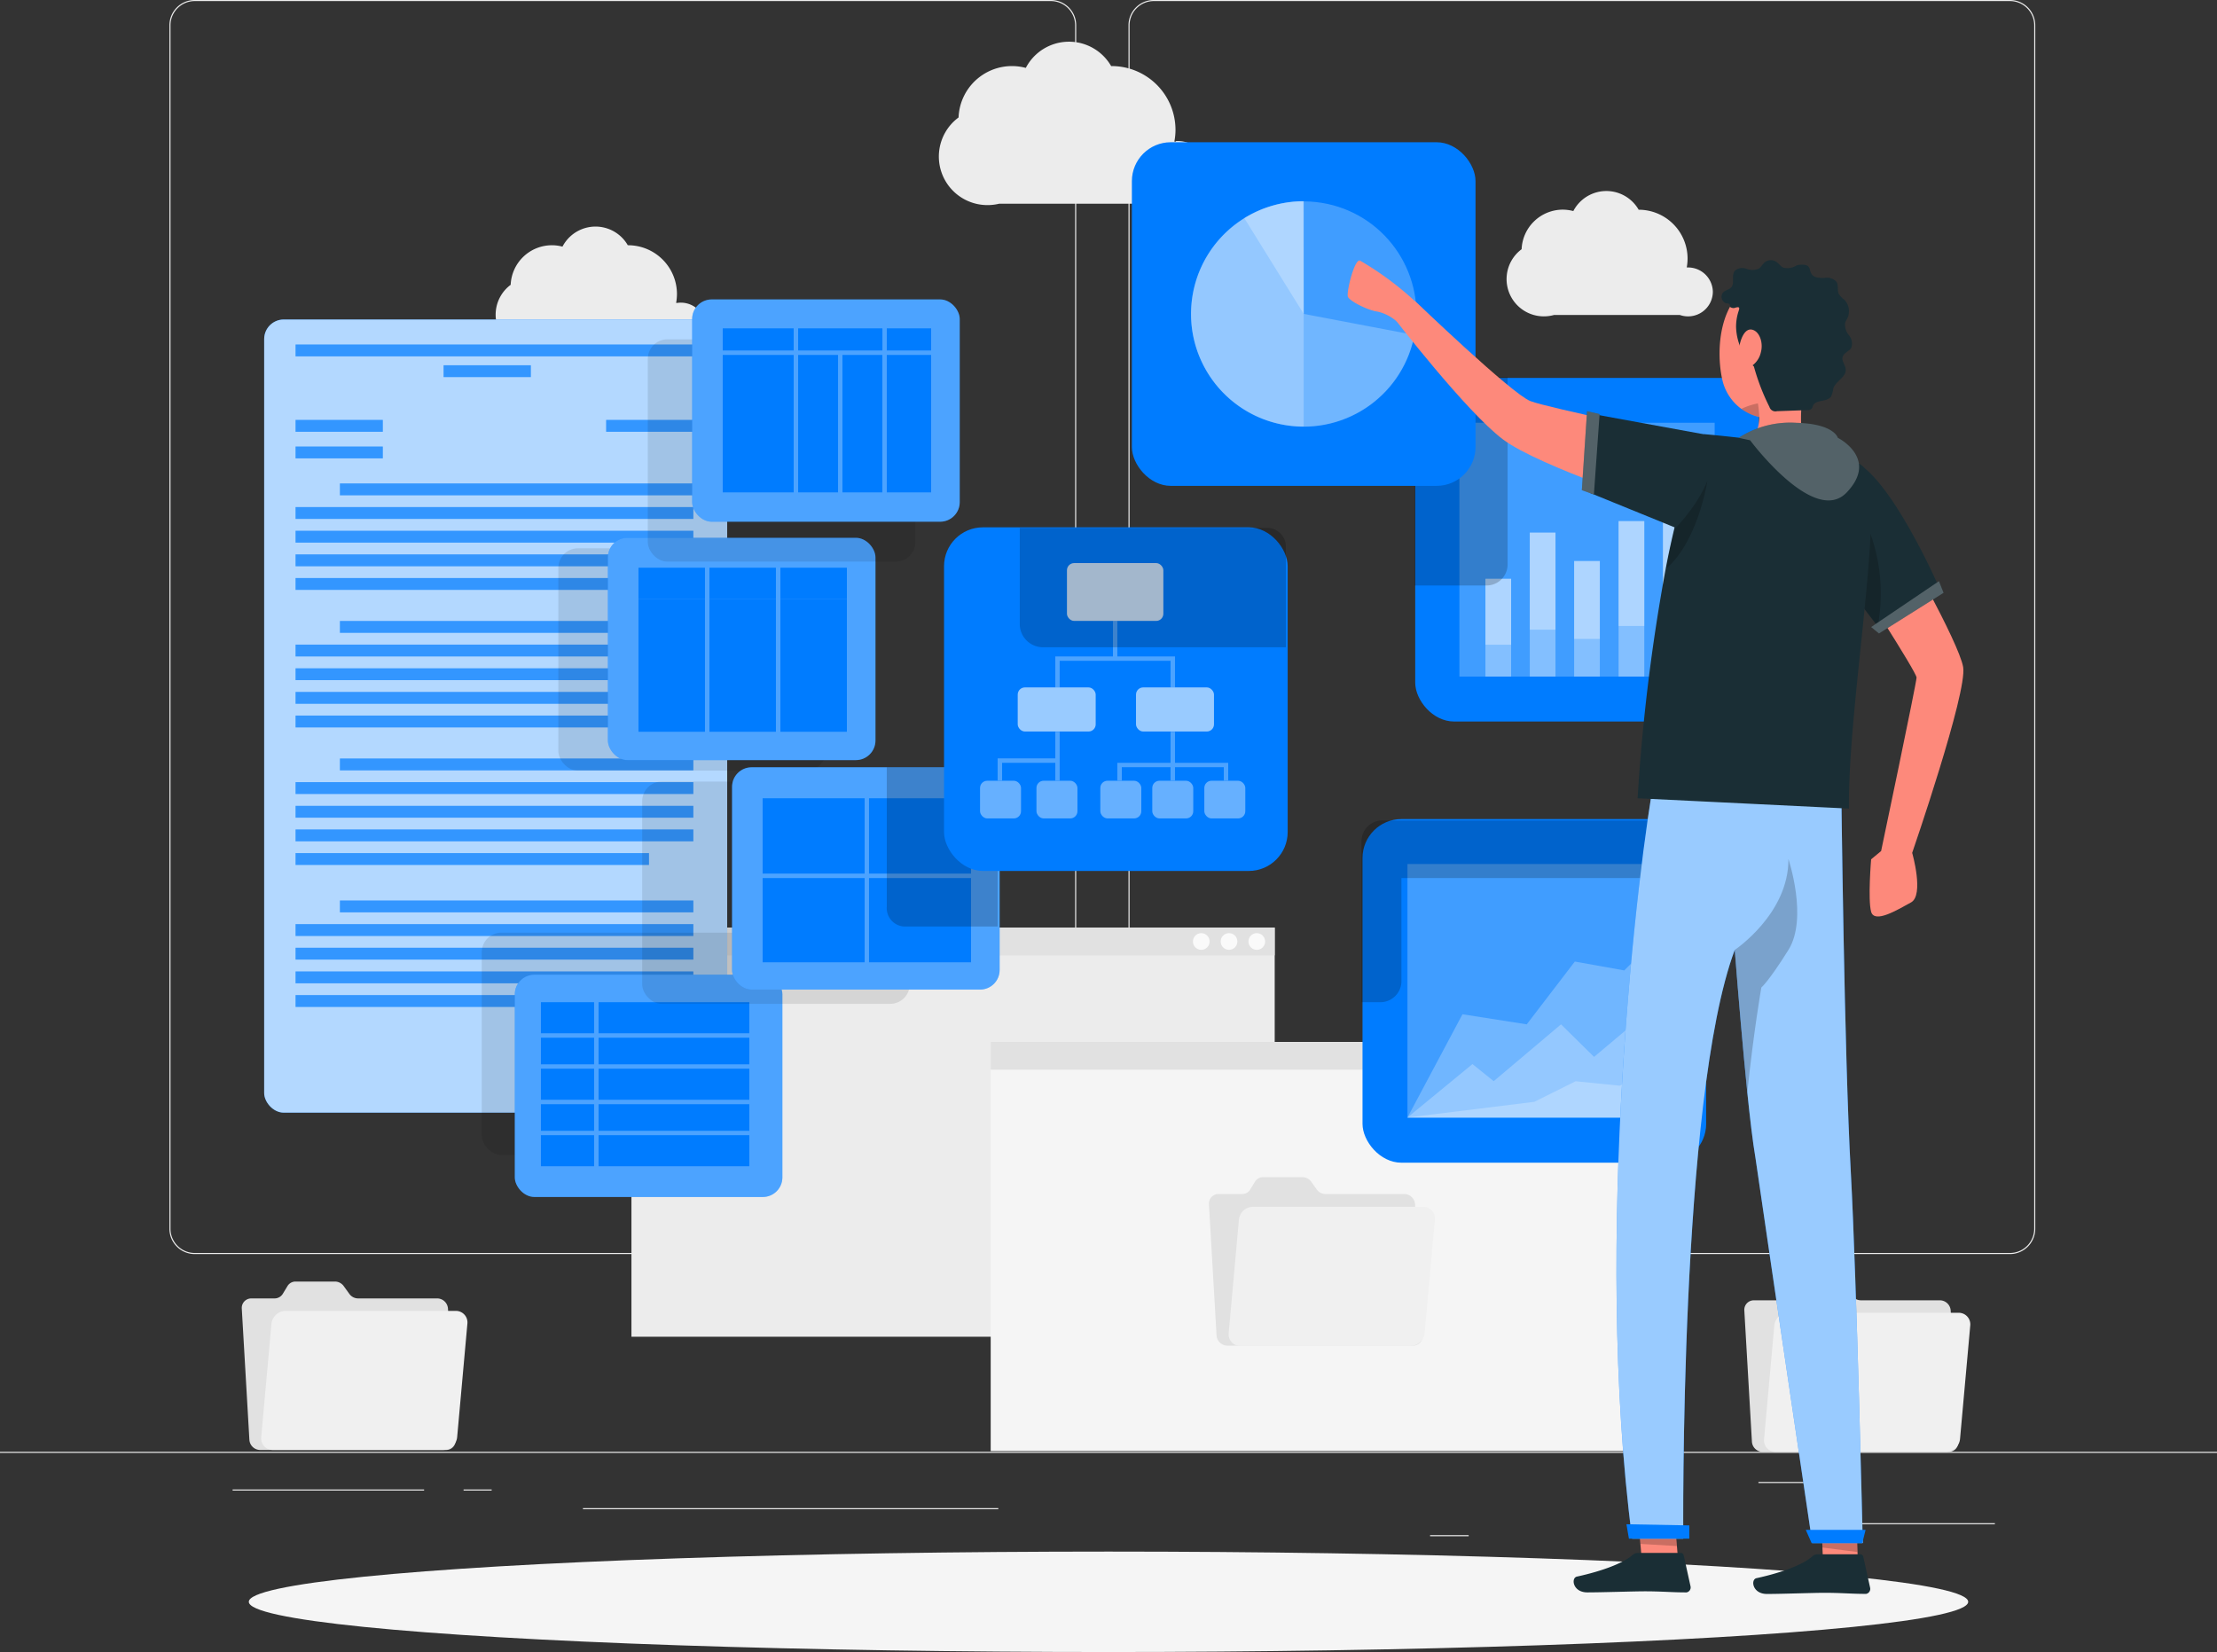 <svg xmlns="http://www.w3.org/2000/svg" viewBox="0 0 268.38 200"><rect x="0" y="0" width="268.38" height="200" fill="#333333" stroke="none"/><defs><style>.cls-1{fill:#ececec;}.cls-2{fill:#e1e1e1;}.cls-3{fill:#fafafa;}.cls-4{fill:#f5f5f5;}.cls-5{fill:#f0f0f0;}.cls-6{fill:#007cff;}.cls-11,.cls-13,.cls-14,.cls-15,.cls-16,.cls-18,.cls-21,.cls-7,.cls-9{fill:#fff;}.cls-10,.cls-11,.cls-12,.cls-21,.cls-22,.cls-7,.cls-8{isolation:isolate;}.cls-7{opacity:0.7;}.cls-12,.cls-8{opacity:0.2;}.cls-10{opacity:0.1;}.cls-11,.cls-17{opacity:0.3;}.cls-13{opacity:0.25;}.cls-14{opacity:0.8;}.cls-15,.cls-21{opacity:0.6;}.cls-16{opacity:0.4;}.cls-18{opacity:0.35;}.cls-19{fill:#fd897b;}.cls-20,.cls-22{fill:#1a2e35;}</style></defs><g id="Layer_2" data-name="Layer 2"><g id="Layer_1-2" data-name="Layer 1"><rect class="cls-1" y="175.76" width="268.38" height="0.13"/><rect class="cls-1" x="223.71" y="184.4" width="17.78" height="0.13"/><rect class="cls-1" x="173.12" y="185.85" width="4.67" height="0.13"/><rect class="cls-1" x="212.87" y="179.41" width="10.3" height="0.13"/><rect class="cls-1" x="28.16" y="180.32" width="23.18" height="0.13"/><rect class="cls-1" x="56.12" y="180.32" width="3.4" height="0.13"/><rect class="cls-1" x="70.57" y="182.58" width="50.28" height="0.13"/><path class="cls-1" d="M127.22,151.82H23.57a3.06,3.06,0,0,1-3.06-3.06V3.06A3.06,3.06,0,0,1,23.57,0H127.22a3.06,3.06,0,0,1,3.06,3.06v145.7A3.06,3.06,0,0,1,127.22,151.82ZM23.57.13a2.94,2.94,0,0,0-2.93,2.93v145.7a2.94,2.94,0,0,0,2.93,2.93H127.22a2.94,2.94,0,0,0,2.93-2.93V3.06A2.94,2.94,0,0,0,127.22.13Z"/><path class="cls-1" d="M243.32,151.82H139.67a3.06,3.06,0,0,1-3.06-3.06V3.06A3.06,3.06,0,0,1,139.67,0H243.32a3.06,3.06,0,0,1,3.06,3.06v145.7A3.06,3.06,0,0,1,243.32,151.82ZM139.67.13a2.94,2.94,0,0,0-2.93,2.93v145.7a2.94,2.94,0,0,0,2.93,2.93H243.32a2.94,2.94,0,0,0,2.93-2.93V3.06A2.94,2.94,0,0,0,243.32.13Z"/><rect class="cls-1" x="76.44" y="112.3" width="77.87" height="49.53"/><rect class="cls-2" x="76.44" y="112.3" width="77.87" height="3.36"/><circle class="cls-3" cx="152.14" cy="113.98" r="1.01"/><circle class="cls-3" cx="148.78" cy="113.98" r="1.01"/><circle class="cls-3" cx="145.42" cy="113.98" r="1.01"/><rect class="cls-4" x="119.93" y="126.14" width="77.87" height="49.53"/><rect class="cls-2" x="119.93" y="126.14" width="77.87" height="3.36"/><path class="cls-3" d="M196.64,127.82a1,1,0,1,1-1-1A1,1,0,0,1,196.64,127.82Z"/><path class="cls-3" d="M193.28,127.82a1,1,0,1,1-1-1A1,1,0,0,1,193.28,127.82Z"/><path class="cls-3" d="M189.92,127.82a1,1,0,1,1-1-1A1,1,0,0,1,189.92,127.82Z"/><path class="cls-1" d="M142.36,17.14h-.2a7.23,7.23,0,0,0,.14-1.4A7.73,7.73,0,0,0,134.57,8h-.06a5.89,5.89,0,0,0-10.33.22,6.47,6.47,0,0,0-8.14,6,5.88,5.88,0,0,0,3.51,10.61,6.07,6.07,0,0,0,1.42-.17H141.2a4,4,0,0,0,1.16.17,3.88,3.88,0,1,0,0-7.75Z"/><path class="cls-1" d="M204.34,32.38h-.15a6.17,6.17,0,0,0,.1-1.07,5.92,5.92,0,0,0-5.92-5.92h0a4.51,4.51,0,0,0-7.91.16,5.31,5.31,0,0,0-1.26-.17,5,5,0,0,0-5,4.79,4.51,4.51,0,0,0,2.69,8.13,4.58,4.58,0,0,0,1.24-.17h15.22a3,3,0,0,0,4-2.8A3,3,0,0,0,204.34,32.38Z"/><path class="cls-1" d="M82,36.67h-.15a6.38,6.38,0,0,0,.1-1.08A5.92,5.92,0,0,0,76,29.69h0a4.51,4.51,0,0,0-7.91.17,4.86,4.86,0,0,0-1.27-.17,5,5,0,0,0-5,4.79,4.51,4.51,0,0,0,2.69,8.13,4.65,4.65,0,0,0,1.24-.18H81a3,3,0,0,0,1,.18,3,3,0,1,0,0-5.94Z"/><path class="cls-2" d="M42.29,156.64l-.68-.94a1.32,1.32,0,0,0-1-.55H35.8a1.13,1.13,0,0,0-1,.55l-.57.94a1.16,1.16,0,0,1-1,.55H30.42a1.15,1.15,0,0,0-1.15,1.24l.92,15.88a1.32,1.32,0,0,0,1.3,1.23H54a1.14,1.14,0,0,0,1.15-1.23l-.92-15.88a1.32,1.32,0,0,0-1.29-1.24H43.34A1.3,1.3,0,0,1,42.29,156.64Z"/><path class="cls-5" d="M55.17,158.7H34.56a1.75,1.75,0,0,0-1.7,1.55L31.62,174A1.4,1.4,0,0,0,33,175.54H53.65A1.72,1.72,0,0,0,55.34,174l1.24-13.75A1.4,1.4,0,0,0,55.17,158.7Z"/><path class="cls-2" d="M224.21,156.87l-.67-.94a1.31,1.31,0,0,0-1.06-.55h-4.75a1.14,1.14,0,0,0-1,.55l-.57.94a1.13,1.13,0,0,1-1,.55h-2.84a1.15,1.15,0,0,0-1.16,1.23l.92,15.89a1.32,1.32,0,0,0,1.3,1.23H235.9a1.15,1.15,0,0,0,1.16-1.23l-.92-15.89a1.32,1.32,0,0,0-1.3-1.23h-9.58A1.32,1.32,0,0,1,224.21,156.87Z"/><path class="cls-5" d="M237.09,158.93H216.48a1.72,1.72,0,0,0-1.69,1.54l-1.24,13.76a1.39,1.39,0,0,0,1.42,1.54h20.6a1.74,1.74,0,0,0,1.7-1.54l1.24-13.76A1.4,1.4,0,0,0,237.09,158.93Z"/><path class="cls-2" d="M159.4,144l-.67-.94a1.34,1.34,0,0,0-1.06-.55h-4.75a1.16,1.16,0,0,0-1,.55l-.57.94a1.11,1.11,0,0,1-1,.55h-2.84a1.16,1.16,0,0,0-1.16,1.24l.92,15.88a1.33,1.33,0,0,0,1.3,1.24h22.49a1.16,1.16,0,0,0,1.16-1.24l-.92-15.88a1.33,1.33,0,0,0-1.3-1.24h-9.58A1.29,1.29,0,0,1,159.4,144Z"/><path class="cls-5" d="M172.28,146.1H151.67a1.72,1.72,0,0,0-1.69,1.54l-1.24,13.75a1.4,1.4,0,0,0,1.42,1.55h20.6a1.74,1.74,0,0,0,1.7-1.55l1.24-13.75A1.4,1.4,0,0,0,172.28,146.1Z"/><ellipse id="_Path_" data-name="&lt;Path&gt;" class="cls-4" cx="134.19" cy="193.92" rx="104.07" ry="6.08"/><rect class="cls-6" x="31.98" y="38.68" width="56.05" height="96.02" rx="2.37"/><rect class="cls-7" x="31.98" y="38.68" width="56.05" height="96.02" rx="2.37"/><rect class="cls-6" x="35.78" y="50.84" width="10.56" height="1.43"/><rect class="cls-6" x="35.78" y="54.06" width="10.56" height="1.43"/><rect class="cls-6" x="73.38" y="50.84" width="10.56" height="1.43"/><rect class="cls-6" x="53.7" y="44.22" width="10.56" height="1.43"/><rect class="cls-6" x="35.78" y="41.71" width="48.15" height="1.43"/><rect class="cls-6" x="41.15" y="58.53" width="42.78" height="1.43"/><rect class="cls-6" x="35.78" y="61.39" width="48.15" height="1.43"/><rect class="cls-6" x="35.78" y="64.26" width="48.15" height="1.43"/><rect class="cls-6" x="35.78" y="67.12" width="48.15" height="1.43"/><rect class="cls-6" x="35.78" y="69.98" width="42.78" height="1.43"/><rect class="cls-6" x="41.15" y="75.18" width="42.78" height="1.43"/><rect class="cls-6" x="35.78" y="78.04" width="48.15" height="1.43"/><rect class="cls-6" x="35.78" y="80.91" width="48.15" height="1.43"/><rect class="cls-6" x="35.78" y="83.77" width="48.15" height="1.43"/><rect class="cls-6" x="35.78" y="86.63" width="42.78" height="1.43"/><rect class="cls-6" x="41.15" y="91.83" width="42.78" height="1.43"/><rect class="cls-6" x="35.78" y="94.69" width="48.15" height="1.43"/><rect class="cls-6" x="35.78" y="97.56" width="48.15" height="1.43"/><rect class="cls-6" x="35.78" y="100.42" width="48.15" height="1.43"/><rect class="cls-6" x="35.78" y="103.28" width="42.78" height="1.43"/><rect class="cls-6" x="41.15" y="109.02" width="42.78" height="1.43"/><rect class="cls-6" x="35.78" y="111.88" width="48.15" height="1.43"/><rect class="cls-6" x="35.78" y="114.74" width="48.15" height="1.43"/><rect class="cls-6" x="35.78" y="117.61" width="48.15" height="1.43"/><rect class="cls-6" x="35.78" y="120.47" width="42.78" height="1.43"/><rect class="cls-6" x="73.38" y="128.72" width="10.56" height="1.43"/><g class="cls-8"><rect class="cls-9" x="35.78" y="50.84" width="10.56" height="1.43"/><rect class="cls-9" x="35.78" y="54.06" width="10.56" height="1.43"/><rect class="cls-9" x="73.38" y="50.84" width="10.56" height="1.43"/><rect class="cls-9" x="53.7" y="44.22" width="10.56" height="1.43"/><rect class="cls-9" x="35.78" y="41.71" width="48.15" height="1.43"/><rect class="cls-9" x="41.15" y="58.53" width="42.78" height="1.43"/><rect class="cls-9" x="35.78" y="61.39" width="48.15" height="1.43"/><rect class="cls-9" x="35.78" y="64.26" width="48.15" height="1.43"/><rect class="cls-9" x="35.78" y="67.12" width="48.15" height="1.43"/><rect class="cls-9" x="35.78" y="69.98" width="42.78" height="1.43"/><rect class="cls-9" x="41.15" y="75.18" width="42.78" height="1.43"/><rect class="cls-9" x="35.78" y="78.04" width="48.15" height="1.43"/><rect class="cls-9" x="35.78" y="80.91" width="48.15" height="1.43"/><rect class="cls-9" x="35.78" y="83.77" width="48.15" height="1.43"/><rect class="cls-9" x="35.78" y="86.63" width="42.78" height="1.43"/><rect class="cls-9" x="41.15" y="91.83" width="42.78" height="1.43"/><rect class="cls-9" x="35.78" y="94.69" width="48.15" height="1.43"/><rect class="cls-9" x="35.78" y="97.56" width="48.15" height="1.43"/><rect class="cls-9" x="35.78" y="100.42" width="48.15" height="1.43"/><rect class="cls-9" x="35.78" y="103.28" width="42.78" height="1.43"/><rect class="cls-9" x="41.15" y="109.02" width="42.78" height="1.43"/><rect class="cls-9" x="35.78" y="111.88" width="48.15" height="1.43"/><rect class="cls-9" x="35.78" y="114.74" width="48.15" height="1.43"/><rect class="cls-9" x="35.78" y="117.61" width="48.15" height="1.43"/><rect class="cls-9" x="35.78" y="120.47" width="42.78" height="1.43"/><rect class="cls-9" x="73.38" y="128.72" width="10.56" height="1.43"/></g><rect class="cls-10" x="58.32" y="112.91" width="32.39" height="26.91" rx="2.37"/><rect class="cls-6" x="62.32" y="118" width="32.39" height="26.91" rx="2.37"/><rect class="cls-11" x="62.32" y="118" width="32.39" height="26.91" rx="2.37"/><rect class="cls-6" x="65.48" y="133.68" width="6.44" height="3.22"/><rect class="cls-6" x="72.46" y="133.68" width="18.25" height="3.22"/><rect class="cls-6" x="65.48" y="129.38" width="6.44" height="3.76"/><rect class="cls-6" x="65.48" y="125.63" width="6.44" height="3.22"/><rect class="cls-6" x="72.46" y="129.38" width="18.25" height="3.76"/><rect class="cls-6" x="72.46" y="137.43" width="18.25" height="3.76"/><rect class="cls-6" x="72.46" y="125.63" width="18.25" height="3.22"/><rect class="cls-6" x="65.48" y="137.43" width="6.44" height="3.76"/><rect class="cls-6" x="65.48" y="121.33" width="6.44" height="3.76"/><rect class="cls-6" x="72.46" y="121.33" width="18.25" height="3.76"/><rect class="cls-10" x="67.59" y="66.38" width="32.39" height="26.91" rx="2.37"/><rect class="cls-6" x="73.59" y="65.11" width="32.39" height="26.91" rx="2.37"/><rect class="cls-11" x="73.59" y="65.11" width="32.39" height="26.91" rx="2.37"/><rect class="cls-6" x="94.47" y="68.73" width="8.05" height="3.76"/><rect class="cls-6" x="85.88" y="68.73" width="8.05" height="3.76"/><rect class="cls-6" x="85.88" y="72.49" width="8.05" height="16.1"/><rect class="cls-6" x="94.47" y="72.49" width="8.05" height="16.1"/><rect class="cls-6" x="77.29" y="68.73" width="8.05" height="3.76"/><rect class="cls-6" x="77.29" y="72.49" width="8.05" height="16.1"/><rect class="cls-10" x="77.74" y="94.62" width="32.39" height="26.91" rx="2.37"/><rect class="cls-6" x="88.62" y="92.89" width="32.39" height="26.91" rx="2.37"/><rect class="cls-11" x="88.62" y="92.89" width="32.39" height="26.91" rx="2.37"/><rect class="cls-6" x="105.2" y="96.64" width="12.35" height="9.12"/><rect class="cls-6" x="92.32" y="96.64" width="12.35" height="9.12"/><rect class="cls-6" x="92.32" y="106.3" width="12.35" height="10.2"/><rect class="cls-6" x="105.2" y="106.3" width="12.35" height="10.2"/><path class="cls-12" d="M120.77,94.17v18H109.64a2.23,2.23,0,0,1-2.29-2.4V92.88h12.38C120.44,92.88,120.77,93.46,120.77,94.17Z"/><rect class="cls-10" x="78.42" y="41.08" width="32.39" height="26.91" rx="2.37"/><rect class="cls-6" x="83.79" y="36.25" width="32.39" height="26.91" rx="2.37"/><rect class="cls-11" x="83.79" y="36.25" width="32.39" height="26.91" rx="2.37"/><rect class="cls-6" x="96.62" y="39.75" width="10.2" height="2.68"/><rect class="cls-6" x="96.62" y="42.97" width="4.83" height="16.64"/><rect class="cls-6" x="107.35" y="39.75" width="5.37" height="2.68"/><rect class="cls-6" x="107.35" y="42.97" width="5.37" height="16.64"/><rect class="cls-6" x="101.98" y="42.97" width="4.83" height="16.64"/><rect class="cls-6" x="87.49" y="42.97" width="8.59" height="16.64"/><rect class="cls-6" x="87.49" y="39.75" width="8.59" height="2.68"/><rect class="cls-6" x="164.94" y="99.16" width="41.6" height="41.6" rx="4.71"/><rect class="cls-13" x="170.38" y="104.6" width="30.9" height="30.73"/><polygon class="cls-13" points="170.38 135.29 178.25 128.82 180.82 130.89 188.97 124.01 192.97 127.95 201.28 120.97 201.28 135.29 170.38 135.29"/><polygon class="cls-13" points="170.38 135.29 177.04 122.79 184.82 124.01 190.64 116.41 196.63 117.48 201.28 112.83 201.28 135.29 170.38 135.29"/><polygon class="cls-13" points="170.38 135.29 185.74 133.39 190.73 130.9 196.09 131.44 201.28 128.85 201.28 135.29 170.38 135.29"/><path class="cls-12" d="M202.36,99.33v4.31a2.8,2.8,0,0,1-2.71,2.66h-30v12.61a2.56,2.56,0,0,1-2.66,2.42h-2.17V101.69a2.53,2.53,0,0,1,2.69-2.36Z"/><rect class="cls-6" x="114.28" y="63.84" width="41.6" height="41.6" rx="4.71"/><rect class="cls-14" x="129.16" y="68.17" width="11.67" height="7" rx="0.87"/><rect class="cls-15" x="123.2" y="83.22" width="9.44" height="5.34" rx="0.87"/><rect class="cls-15" x="137.52" y="83.22" width="9.44" height="5.34" rx="0.87"/><rect class="cls-16" x="133.2" y="94.52" width="4.96" height="4.56" rx="0.87"/><rect class="cls-16" x="139.49" y="94.52" width="4.96" height="4.56" rx="0.87"/><rect class="cls-16" x="145.79" y="94.52" width="4.96" height="4.56" rx="0.87"/><rect class="cls-16" x="118.64" y="94.52" width="4.96" height="4.56" rx="0.87"/><rect class="cls-16" x="125.47" y="94.52" width="4.96" height="4.56" rx="0.87"/><g class="cls-17"><polygon class="cls-9" points="141.7 83.22 142.24 83.22 142.24 79.47 135.26 79.47 135.26 75.17 134.73 75.17 134.73 79.47 127.75 79.47 127.75 83.22 128.28 83.22 128.28 80 141.7 80 141.7 83.22"/><polygon class="cls-9" points="127.75 91.81 120.77 91.81 120.77 94.49 121.31 94.49 121.31 92.35 127.75 92.35 127.75 94.49 128.28 94.49 128.28 88.59 127.75 88.59 127.75 91.81"/><polygon class="cls-9" points="142.24 92.35 142.24 88.59 141.7 88.59 141.7 92.35 135.26 92.35 135.26 94.49 135.8 94.49 135.8 92.88 141.7 92.88 141.7 94.49 142.24 94.49 142.24 92.88 148.15 92.88 148.15 94.49 148.68 94.49 148.68 92.35 142.24 92.35"/></g><path class="cls-12" d="M155.66,66.36v12H126.18a2.82,2.82,0,0,1-2.73-2.66V63.9h29.91A2.29,2.29,0,0,1,155.66,66.36Z"/><rect class="cls-6" x="171.32" y="45.75" width="41.6" height="41.6" rx="4.71"/><rect class="cls-13" x="176.67" y="51.18" width="30.9" height="30.73"/><rect class="cls-18" x="179.82" y="70.07" width="3.11" height="7.98"/><rect class="cls-18" x="179.82" y="70.07" width="3.11" height="11.84"/><rect class="cls-18" x="185.19" y="64.48" width="3.11" height="11.75"/><rect class="cls-18" x="185.19" y="64.48" width="3.11" height="17.43"/><rect class="cls-18" x="190.56" y="67.92" width="3.11" height="9.43"/><rect class="cls-18" x="190.56" y="67.92" width="3.11" height="13.99"/><rect class="cls-18" x="195.94" y="63.09" width="3.11" height="12.69"/><rect class="cls-18" x="195.94" y="63.09" width="3.11" height="18.82"/><rect class="cls-18" x="201.31" y="55.71" width="3.11" height="17.66"/><rect class="cls-18" x="201.31" y="55.71" width="3.11" height="26.2"/><path class="cls-12" d="M182.5,45.65V68.41a2.54,2.54,0,0,1-2.6,2.47h-8.67V48.27a2.69,2.69,0,0,1,2.61-2.62Z"/><rect class="cls-6" x="137.02" y="17.22" width="41.6" height="41.6" rx="4.71"/><circle class="cls-13" cx="157.82" cy="38.02" r="13.64" transform="translate(95.01 187.71) rotate(-80.78)"/><path class="cls-13" d="M157.82,38l13.4,2.55a13.64,13.64,0,1,1-13.4-16.19Z"/><path class="cls-13" d="M157.82,38l0,13.64a13.64,13.64,0,0,1,0-27.28Z"/><path class="cls-13" d="M157.82,38l-7.19-11.59a13.16,13.16,0,0,1,3.43-1.52,13.36,13.36,0,0,1,3.71-.53Z"/><g id="_Group_" data-name="&lt;Group&gt;"><path class="cls-19" d="M229.87,65s7.24,12.7,7.78,15.75-6.17,22.5-6.17,22.5,1.47,5.12-.14,6-4.42,2.6-4.83,1.13,0-6.35,0-6.35l1.21-1s4.28-20.33,4.29-21-7.79-12.69-7.79-12.69Z"/><polygon class="cls-19" points="203.15 188.98 198.8 189.44 198.58 186.91 197.98 180.05 202.34 179.59 203 187.17 203.15 188.98"/><polygon class="cls-19" points="224.88 188.43 220.66 188.43 220.62 187.47 220.62 187.35 220.4 181.23 220.4 181.11 220.31 178.76 224.54 178.76 224.88 188.43"/><polygon class="cls-12" points="202.34 179.59 203 187.17 198.58 186.91 197.98 180.05 202.34 179.59"/><polygon class="cls-12" points="224.85 187.89 224.85 187.89 220.62 187.35 220.62 187.35 220.4 181.45 220.4 181.45 224.63 181.79 224.85 187.71 224.85 187.89"/><path class="cls-20" d="M234.71,71.05,227.45,76l-.14-.17-4.41-5.75-2.7-3.52,4-10.84C228.79,57.46,234.71,71.05,234.71,71.05Z"/><path class="cls-12" d="M227.31,75.82l-4.41-5.75,3.54-5.42A21.52,21.52,0,0,1,227.31,75.82Z"/><path class="cls-20" d="M220.08,188.17h5.12a.37.37,0,0,1,.36.29l.83,3.76a.62.62,0,0,1-.48.74h-.13c-1.66,0-2.87-.13-4.95-.13-1.29,0-5.16.14-6.93.14s-2-1.75-1.27-1.91c3.25-.71,5.7-1.69,6.74-2.63A1,1,0,0,1,220.08,188.17Z"/><path class="cls-20" d="M198.34,188h5.12a.36.36,0,0,1,.36.29l.83,3.76a.61.61,0,0,1-.48.73l-.13,0c-1.66,0-2.87-.13-4.95-.13-1.28,0-5.15.13-6.93.13s-2-1.75-1.27-1.91c3.25-.71,5.7-1.69,6.74-2.62A1,1,0,0,1,198.34,188Z"/><path class="cls-6" d="M197.58,186.28h6.19S203.27,133,210,115c.47,5.95,1,12.12,1.52,17.26.33,3.19.65,5.92,1,8,1.95,13.42,6.87,46.55,6.87,46.55h6.11s-.73-31.74-1.45-44.93c-.8-14.32-1.14-45.79-1.18-48.47H200.4C198.27,104.69,192.81,149.78,197.58,186.28Z"/><path class="cls-21" d="M197.58,186.28h6.19S203.27,133,210,115c.47,5.95,1,12.12,1.52,17.26.33,3.19.65,5.92,1,8,1.95,13.42,6.87,46.55,6.87,46.55h6.11s-.73-31.74-1.45-44.93c-.8-14.32-1.14-45.79-1.18-48.47H200.4C198.27,104.69,192.81,149.78,197.58,186.28Z"/><path class="cls-19" d="M208.53,46.12a5.76,5.76,0,0,0,.18.59,6,6,0,0,0,2.09,2.79,6.59,6.59,0,0,0,.77.47,5.27,5.27,0,0,0,6.31-1c2.12-2.13,2.06-4.6,2.3-8.77a5.73,5.73,0,0,0-7.9-5.71C208.19,36.15,207.63,42.36,208.53,46.12Z"/><path class="cls-12" d="M210.8,49.5a6.59,6.59,0,0,0,.77.47,5.34,5.34,0,0,0,4.57.2,6.42,6.42,0,0,0-.75-1.42A8.25,8.25,0,0,0,210.8,49.5Z"/><path class="cls-19" d="M219.2,54.91c-2.06,1.87-7.09,1.18-7.09,1.18s-3.15-.86-2.49-1.85A3.49,3.49,0,0,0,212.74,52a5.3,5.3,0,0,0,.19-2.12,11.89,11.89,0,0,0-.15-1.18L219,44.06C218.19,47.1,217.19,52.7,219.2,54.91Z"/><path class="cls-20" d="M210.53,37.27c.05.12-.06.36-.14.64a6.07,6.07,0,0,0-.23,1.64,6.82,6.82,0,0,0,2.16,4.82,26.29,26.29,0,0,0,1.88,4.89.75.75,0,0,0,.91.52l3.64-.13a.73.73,0,0,0,.59-.2,3.24,3.24,0,0,0,.13-.33c.33-.78,1.71-.41,2.19-1.12a3.54,3.54,0,0,0,.28-1c.3-.87,1.54-1.33,1.49-2.25,0-.53-.51-1-.37-1.53s.81-.68,1.06-1.14a1.59,1.59,0,0,0-.3-1.5,2,2,0,0,1-.46-1.49,3.34,3.34,0,0,1,.28-.57,2,2,0,0,0-.36-2.22,2.92,2.92,0,0,1-.67-.69c-.24-.47,0-1.1-.33-1.53a1.57,1.57,0,0,0-1.45-.43c-.53,0-1.15,0-1.46-.39s-.21-.74-.46-1-1-.29-1.49-.09a2,2,0,0,1-1.54.23c-.33-.15-.54-.5-.84-.7a1.2,1.2,0,0,0-1.43.08c-.27.23-.43.58-.74.76a1.92,1.92,0,0,1-1.45,0,1.4,1.4,0,0,0-1.4.23c-.46.55,0,1.5-.43,2-.26.31-.74.35-1,.64a.83.83,0,0,0,.4,1.32c.16,0,.37,0,.43.2s0,.14,0,.2.35.22.56.15C210.35,37.16,210.49,37.17,210.53,37.27Z"/><path class="cls-19" d="M213.17,42.62a2.72,2.72,0,0,1-1.39,1.85c-.85.36-1.4-.84-1.28-2.09s.69-2.68,1.6-2.47S213.47,41.49,213.17,42.62Z"/><path class="cls-12" d="M210,115c.47,6,1,12.13,1.52,17.27.77-7.42,1.7-12.72,1.7-12.72s.88-.71,3.28-4.55,0-11,0-11C216.54,110.64,210,115,210,115Z"/><path class="cls-20" d="M223.83,97.89l-25.59-1.25a230.07,230.07,0,0,1,3.4-27.78,103.14,103.14,0,0,1,2.69-10.92,53.29,53.29,0,0,1,1.95-5.38s15.9,1.32,19.14,3.82S223.65,84.83,223.83,97.89Z"/><path class="cls-20" d="M210.48,53a11.47,11.47,0,0,1,7-1.81c4.56.11,5,1.81,5,1.81s5,2.5,1.07,6.62-11.69-6.32-11.69-6.32Z"/><path class="cls-13" d="M210.48,53a11.47,11.47,0,0,1,7-1.81c4.56.11,5,1.81,5,1.81s5,2.5,1.07,6.62-11.69-6.32-11.69-6.32Z"/><path class="cls-12" d="M206.68,58.26s-1.11,7.27-5,10.6a103.14,103.14,0,0,1,2.69-10.92Z"/><path class="cls-19" d="M203.4,52.66s-15.89-3.25-18.13-4.1-14-12.15-14-12.15l-2.59,2s8.85,11.49,13.28,14.8,19.92,8.32,19.92,8.32Z"/><path class="cls-22" d="M206.72,52.66l-13.85-2.53-.35,9.56,10.34,4.21S209.38,57.35,206.72,52.66Z"/><path class="cls-19" d="M171.23,36.41a37.69,37.69,0,0,0-6.59-4.86c-.67-.27-1.67,3.83-1.47,4.37s2.48,1.68,3.62,1.81A5.29,5.29,0,0,1,169.17,39Z"/><polygon class="cls-20" points="192.12 49.78 193.64 50.13 192.95 59.87 191.49 59.34 192.12 49.78"/><polygon class="cls-13" points="192.12 49.78 193.64 50.13 192.95 59.87 191.49 59.34 192.12 49.78"/><polygon class="cls-20" points="226.51 75.91 234.72 70.36 235.28 71.77 227.46 76.69 226.51 75.91"/><polygon class="cls-13" points="226.51 75.91 234.72 70.36 235.28 71.77 227.46 76.69 226.51 75.91"/><polygon class="cls-6" points="196.89 184.53 197.19 186.28 204.5 186.28 204.5 184.67 196.89 184.53"/><polygon class="cls-6" points="218.6 185.21 219.31 186.82 225.44 186.82 225.84 185.21 218.6 185.21"/></g></g></g></svg>